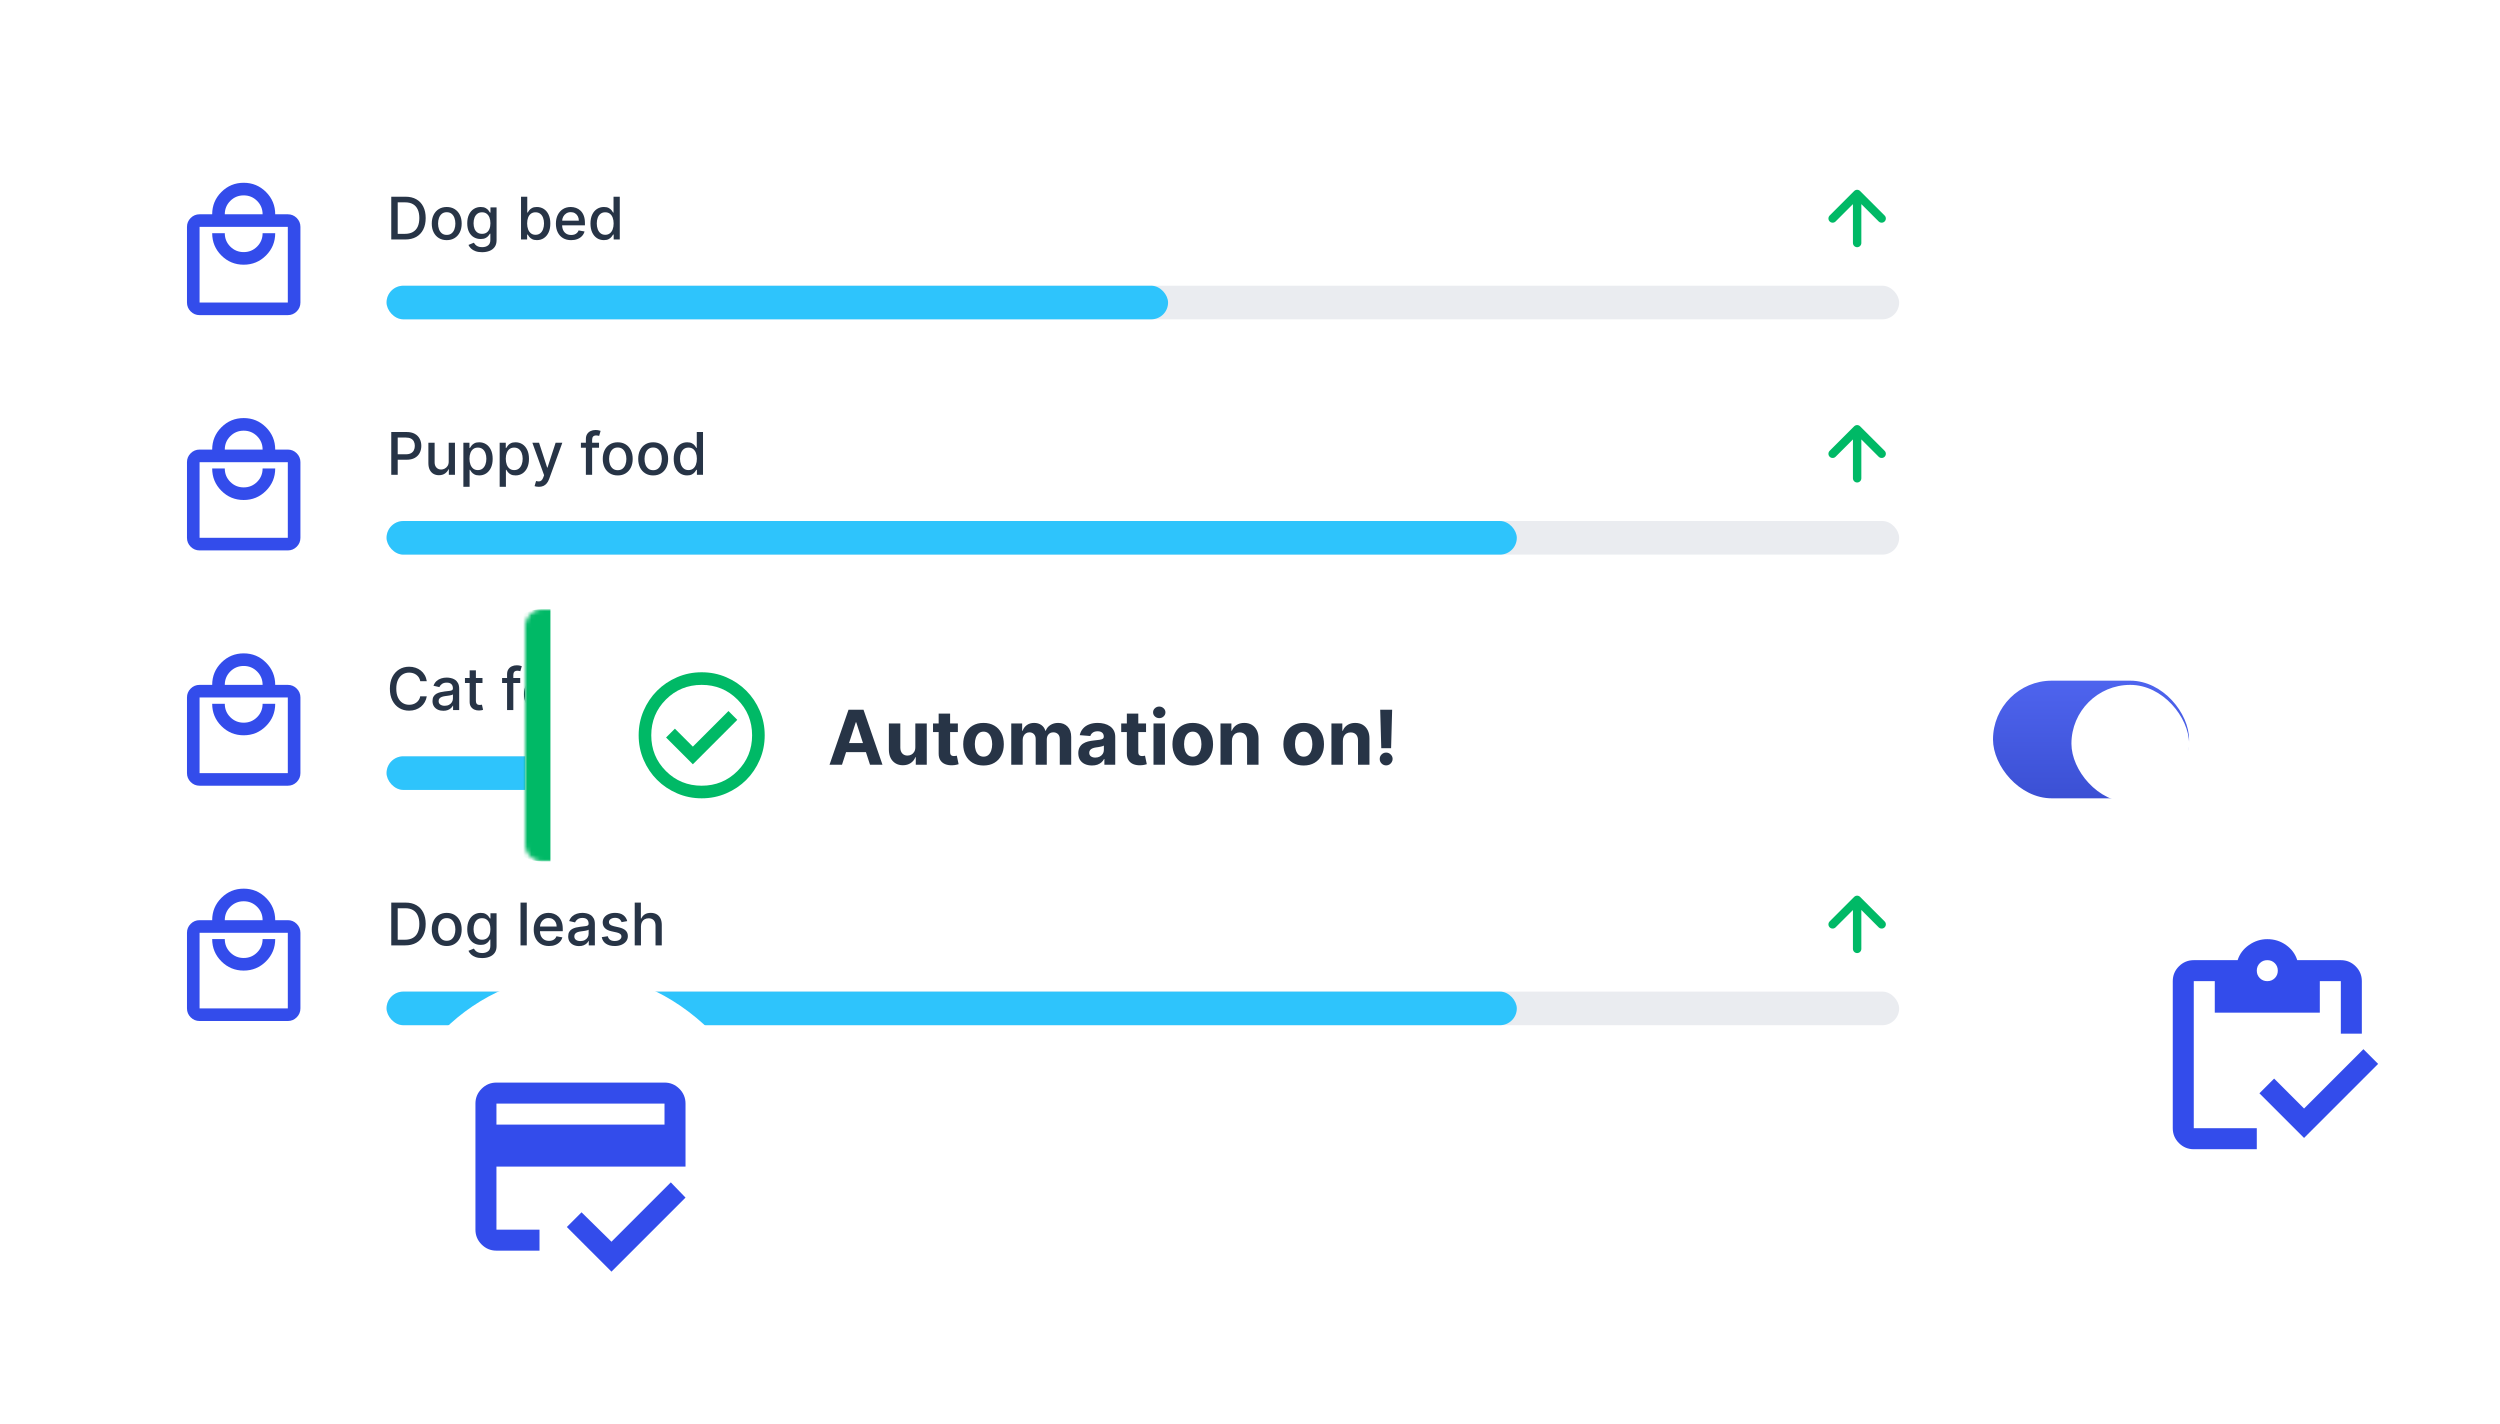 <svg width="595" height="339" viewBox="0 0 595 339" fill="none" xmlns="http://www.w3.org/2000/svg">
<g filter="url(#filter0_d_5890_23889)">
<rect x="24" y="20" width="444" height="236" rx="8" fill="white" shape-rendering="crispEdges"/>
<mask id="mask0_5890_23889" style="mask-type:alpha" maskUnits="userSpaceOnUse" x="40" y="36" width="36" height="36">
<rect x="40" y="36" width="36" height="36" fill="#D9D9D9"/>
</mask>
<g mask="url(#mask0_5890_23889)">
<path d="M47.5 69C46.675 69 45.969 68.706 45.381 68.119C44.794 67.531 44.5 66.825 44.5 66V48C44.5 47.175 44.794 46.469 45.381 45.881C45.969 45.294 46.675 45 47.5 45H50.5C50.5 42.925 51.231 41.156 52.694 39.694C54.156 38.231 55.925 37.5 58 37.5C60.075 37.5 61.844 38.231 63.306 39.694C64.769 41.156 65.5 42.925 65.5 45H68.5C69.325 45 70.031 45.294 70.619 45.881C71.206 46.469 71.5 47.175 71.5 48V66C71.5 66.825 71.206 67.531 70.619 68.119C70.031 68.706 69.325 69 68.5 69H47.5ZM47.5 66H68.5V48H47.5V66ZM58 57C60.075 57 61.844 56.269 63.306 54.806C64.769 53.344 65.5 51.575 65.5 49.5H62.5C62.5 50.75 62.062 51.812 61.188 52.688C60.312 53.562 59.25 54 58 54C56.75 54 55.688 53.562 54.812 52.688C53.938 51.812 53.5 50.75 53.5 49.5H50.5C50.5 51.575 51.231 53.344 52.694 54.806C54.156 56.269 55.925 57 58 57ZM53.5 45H62.5C62.5 43.75 62.062 42.688 61.188 41.812C60.312 40.938 59.25 40.5 58 40.5C56.75 40.5 55.688 40.938 54.812 41.812C53.938 42.688 53.5 43.75 53.5 45Z" fill="#334CEB"/>
</g>
<path d="M96.415 51H93.119V40.818H96.519C97.517 40.818 98.374 41.022 99.09 41.43C99.805 41.834 100.354 42.416 100.735 43.175C101.12 43.93 101.312 44.837 101.312 45.894C101.312 46.955 101.118 47.866 100.73 48.629C100.346 49.391 99.789 49.977 99.06 50.389C98.331 50.796 97.449 51 96.415 51ZM94.655 49.658H96.33C97.106 49.658 97.751 49.512 98.264 49.22C98.778 48.925 99.162 48.499 99.418 47.943C99.673 47.382 99.8 46.7 99.8 45.894C99.8 45.095 99.673 44.418 99.418 43.861C99.166 43.304 98.79 42.881 98.289 42.593C97.789 42.305 97.167 42.16 96.425 42.16H94.655V49.658ZM106.319 51.154C105.604 51.154 104.979 50.99 104.445 50.662C103.912 50.334 103.497 49.875 103.202 49.285C102.907 48.695 102.76 48.005 102.76 47.217C102.76 46.425 102.907 45.732 103.202 45.139C103.497 44.545 103.912 44.084 104.445 43.756C104.979 43.428 105.604 43.264 106.319 43.264C107.035 43.264 107.66 43.428 108.194 43.756C108.727 44.084 109.142 44.545 109.437 45.139C109.732 45.732 109.879 46.425 109.879 47.217C109.879 48.005 109.732 48.695 109.437 49.285C109.142 49.875 108.727 50.334 108.194 50.662C107.66 50.99 107.035 51.154 106.319 51.154ZM106.324 49.906C106.788 49.906 107.173 49.784 107.478 49.538C107.783 49.293 108.008 48.967 108.154 48.559C108.303 48.151 108.378 47.702 108.378 47.212C108.378 46.724 108.303 46.277 108.154 45.869C108.008 45.458 107.783 45.129 107.478 44.88C107.173 44.631 106.788 44.507 106.324 44.507C105.857 44.507 105.469 44.631 105.161 44.88C104.856 45.129 104.629 45.458 104.48 45.869C104.334 46.277 104.261 46.724 104.261 47.212C104.261 47.702 104.334 48.151 104.48 48.559C104.629 48.967 104.856 49.293 105.161 49.538C105.469 49.784 105.857 49.906 106.324 49.906ZM114.74 54.023C114.134 54.023 113.612 53.943 113.174 53.784C112.74 53.625 112.385 53.414 112.11 53.153C111.835 52.891 111.629 52.604 111.494 52.293L112.771 51.766C112.861 51.911 112.98 52.066 113.129 52.228C113.282 52.394 113.487 52.535 113.746 52.651C114.008 52.767 114.344 52.825 114.755 52.825C115.318 52.825 115.784 52.687 116.152 52.412C116.52 52.14 116.704 51.706 116.704 51.109V49.608H116.609C116.52 49.77 116.391 49.951 116.222 50.15C116.056 50.349 115.827 50.521 115.536 50.667C115.244 50.813 114.864 50.886 114.397 50.886C113.794 50.886 113.25 50.745 112.766 50.463C112.286 50.178 111.905 49.759 111.623 49.205C111.344 48.648 111.205 47.964 111.205 47.152C111.205 46.34 111.343 45.644 111.618 45.064C111.896 44.484 112.277 44.04 112.761 43.731C113.245 43.42 113.794 43.264 114.407 43.264C114.881 43.264 115.264 43.344 115.555 43.503C115.847 43.659 116.074 43.841 116.237 44.05C116.402 44.258 116.53 44.443 116.619 44.602H116.729V43.364H118.185V51.169C118.185 51.825 118.033 52.364 117.728 52.785C117.423 53.206 117.01 53.517 116.49 53.719C115.973 53.922 115.39 54.023 114.74 54.023ZM114.725 49.653C115.153 49.653 115.514 49.553 115.809 49.354C116.107 49.152 116.333 48.864 116.485 48.489C116.641 48.111 116.719 47.659 116.719 47.132C116.719 46.618 116.643 46.166 116.49 45.775C116.338 45.384 116.114 45.079 115.819 44.86C115.524 44.638 115.159 44.527 114.725 44.527C114.278 44.527 113.905 44.643 113.607 44.875C113.308 45.104 113.083 45.415 112.93 45.81C112.781 46.204 112.707 46.645 112.707 47.132C112.707 47.633 112.783 48.072 112.935 48.45C113.088 48.827 113.313 49.122 113.612 49.334C113.913 49.547 114.284 49.653 114.725 49.653ZM124.003 51V40.818H125.49V44.602H125.579C125.666 44.443 125.79 44.258 125.952 44.05C126.115 43.841 126.34 43.659 126.628 43.503C126.917 43.344 127.298 43.264 127.772 43.264C128.388 43.264 128.939 43.42 129.422 43.731C129.906 44.043 130.286 44.492 130.561 45.079C130.839 45.666 130.979 46.371 130.979 47.197C130.979 48.022 130.841 48.73 130.566 49.32C130.291 49.906 129.913 50.359 129.432 50.677C128.952 50.992 128.403 51.149 127.787 51.149C127.323 51.149 126.943 51.071 126.648 50.916C126.357 50.76 126.128 50.577 125.962 50.369C125.796 50.16 125.669 49.974 125.579 49.812H125.455V51H124.003ZM125.46 47.182C125.46 47.719 125.538 48.189 125.694 48.594C125.849 48.998 126.075 49.315 126.37 49.543C126.665 49.769 127.026 49.881 127.454 49.881C127.898 49.881 128.269 49.764 128.567 49.528C128.866 49.29 129.091 48.967 129.243 48.559C129.399 48.151 129.477 47.692 129.477 47.182C129.477 46.678 129.401 46.226 129.248 45.825C129.099 45.423 128.874 45.107 128.572 44.875C128.274 44.643 127.901 44.527 127.454 44.527C127.023 44.527 126.658 44.638 126.36 44.86C126.065 45.082 125.841 45.392 125.689 45.79C125.536 46.188 125.46 46.651 125.46 47.182ZM135.939 51.154C135.187 51.154 134.539 50.993 133.995 50.672C133.455 50.347 133.037 49.891 132.742 49.305C132.451 48.715 132.305 48.024 132.305 47.231C132.305 46.449 132.451 45.76 132.742 45.163C133.037 44.567 133.448 44.101 133.975 43.766C134.505 43.432 135.125 43.264 135.835 43.264C136.265 43.264 136.683 43.336 137.087 43.478C137.492 43.62 137.855 43.844 138.176 44.149C138.498 44.454 138.751 44.85 138.937 45.337C139.122 45.821 139.215 46.41 139.215 47.102V47.629H133.145V46.516H137.759C137.759 46.124 137.679 45.778 137.52 45.477C137.361 45.172 137.137 44.931 136.849 44.756C136.564 44.58 136.229 44.492 135.844 44.492C135.427 44.492 135.062 44.595 134.751 44.8C134.442 45.003 134.204 45.268 134.035 45.596C133.869 45.921 133.786 46.274 133.786 46.655V47.525C133.786 48.035 133.876 48.469 134.055 48.827C134.237 49.185 134.491 49.459 134.815 49.648C135.14 49.833 135.52 49.926 135.954 49.926C136.236 49.926 136.492 49.886 136.724 49.807C136.956 49.724 137.157 49.601 137.326 49.439C137.495 49.276 137.624 49.076 137.714 48.837L139.121 49.091C139.008 49.505 138.806 49.868 138.514 50.18C138.226 50.488 137.863 50.728 137.425 50.901C136.991 51.07 136.496 51.154 135.939 51.154ZM143.723 51.149C143.107 51.149 142.557 50.992 142.073 50.677C141.592 50.359 141.214 49.906 140.939 49.32C140.667 48.73 140.531 48.022 140.531 47.197C140.531 46.371 140.669 45.666 140.944 45.079C141.222 44.492 141.604 44.043 142.088 43.731C142.571 43.42 143.12 43.264 143.733 43.264C144.207 43.264 144.588 43.344 144.877 43.503C145.168 43.659 145.394 43.841 145.553 44.05C145.715 44.258 145.841 44.443 145.931 44.602H146.02V40.818H147.507V51H146.055V49.812H145.931C145.841 49.974 145.712 50.16 145.543 50.369C145.377 50.577 145.148 50.76 144.857 50.916C144.565 51.071 144.187 51.149 143.723 51.149ZM144.051 49.881C144.479 49.881 144.84 49.769 145.135 49.543C145.433 49.315 145.659 48.998 145.811 48.594C145.967 48.189 146.045 47.719 146.045 47.182C146.045 46.651 145.969 46.188 145.816 45.79C145.664 45.392 145.44 45.082 145.145 44.86C144.85 44.638 144.485 44.527 144.051 44.527C143.604 44.527 143.231 44.643 142.933 44.875C142.634 45.107 142.409 45.423 142.257 45.825C142.107 46.226 142.033 46.678 142.033 47.182C142.033 47.692 142.109 48.151 142.262 48.559C142.414 48.967 142.639 49.29 142.938 49.528C143.239 49.764 143.61 49.881 144.051 49.881Z" fill="#273446"/>
<path d="M441.999 51.834V40.167M441.999 40.167L436.166 46M441.999 40.167L447.833 46" stroke="#00B966" stroke-width="2" stroke-linecap="round" stroke-linejoin="round"/>
<rect x="92" y="62" width="360" height="8" rx="4" fill="#EAECF0"/>
<rect x="92" y="62" width="186" height="8" rx="4" fill="#2EC4FC"/>
<mask id="mask1_5890_23889" style="mask-type:alpha" maskUnits="userSpaceOnUse" x="40" y="92" width="36" height="36">
<rect x="40" y="92" width="36" height="36" fill="#D9D9D9"/>
</mask>
<g mask="url(#mask1_5890_23889)">
<path d="M47.5 125C46.675 125 45.969 124.706 45.381 124.119C44.794 123.531 44.5 122.825 44.5 122V104C44.5 103.175 44.794 102.469 45.381 101.881C45.969 101.294 46.675 101 47.5 101H50.5C50.5 98.925 51.231 97.156 52.694 95.694C54.156 94.231 55.925 93.5 58 93.5C60.075 93.5 61.844 94.231 63.306 95.694C64.769 97.156 65.5 98.925 65.5 101H68.5C69.325 101 70.031 101.294 70.619 101.881C71.206 102.469 71.5 103.175 71.5 104V122C71.5 122.825 71.206 123.531 70.619 124.119C70.031 124.706 69.325 125 68.5 125H47.5ZM47.5 122H68.5V104H47.5V122ZM58 113C60.075 113 61.844 112.269 63.306 110.806C64.769 109.344 65.5 107.575 65.5 105.5H62.5C62.5 106.75 62.062 107.812 61.188 108.688C60.312 109.563 59.25 110 58 110C56.75 110 55.688 109.563 54.812 108.688C53.938 107.812 53.5 106.75 53.5 105.5H50.5C50.5 107.575 51.231 109.344 52.694 110.806C54.156 112.269 55.925 113 58 113ZM53.5 101H62.5C62.5 99.75 62.062 98.688 61.188 97.812C60.312 96.938 59.25 96.5 58 96.5C56.75 96.5 55.688 96.938 54.812 97.812C53.938 98.688 53.5 99.75 53.5 101Z" fill="#334CEB"/>
</g>
<path d="M93.119 107V96.818H96.748C97.54 96.818 98.196 96.962 98.717 97.251C99.237 97.539 99.626 97.933 99.885 98.434C100.143 98.931 100.273 99.491 100.273 100.114C100.273 100.741 100.142 101.304 99.88 101.805C99.621 102.302 99.23 102.696 98.707 102.988C98.186 103.276 97.532 103.42 96.743 103.42H94.247V102.118H96.604C97.104 102.118 97.51 102.032 97.822 101.859C98.133 101.684 98.362 101.445 98.508 101.143C98.654 100.842 98.727 100.499 98.727 100.114C98.727 99.73 98.654 99.388 98.508 99.09C98.362 98.792 98.132 98.558 97.817 98.389C97.505 98.22 97.094 98.136 96.584 98.136H94.655V107H93.119ZM106.792 103.833V99.364H108.283V107H106.822V105.678H106.742C106.566 106.085 106.285 106.425 105.897 106.697C105.512 106.965 105.033 107.099 104.46 107.099C103.97 107.099 103.535 106.992 103.157 106.776C102.783 106.558 102.488 106.234 102.273 105.807C102.06 105.379 101.954 104.851 101.954 104.221V99.364H103.441V104.042C103.441 104.562 103.585 104.977 103.873 105.285C104.162 105.593 104.536 105.747 104.997 105.747C105.275 105.747 105.552 105.678 105.827 105.538C106.106 105.399 106.336 105.189 106.518 104.907C106.704 104.625 106.795 104.267 106.792 103.833ZM110.281 109.864V99.364H111.732V100.602H111.857C111.943 100.442 112.067 100.259 112.229 100.05C112.392 99.841 112.617 99.659 112.906 99.503C113.194 99.344 113.575 99.264 114.049 99.264C114.665 99.264 115.216 99.42 115.7 99.731C116.183 100.043 116.563 100.492 116.838 101.079C117.116 101.665 117.256 102.371 117.256 103.197C117.256 104.022 117.118 104.73 116.843 105.32C116.568 105.906 116.19 106.359 115.71 106.677C115.229 106.992 114.68 107.149 114.064 107.149C113.6 107.149 113.22 107.071 112.925 106.915C112.634 106.76 112.405 106.577 112.239 106.369C112.074 106.16 111.946 105.974 111.857 105.812H111.767V109.864H110.281ZM111.737 103.182C111.737 103.719 111.815 104.189 111.971 104.594C112.127 104.998 112.352 105.315 112.647 105.543C112.942 105.769 113.303 105.881 113.731 105.881C114.175 105.881 114.546 105.764 114.844 105.528C115.143 105.29 115.368 104.967 115.521 104.559C115.676 104.151 115.754 103.692 115.754 103.182C115.754 102.678 115.678 102.226 115.526 101.825C115.376 101.424 115.151 101.107 114.849 100.875C114.551 100.643 114.178 100.527 113.731 100.527C113.3 100.527 112.935 100.638 112.637 100.86C112.342 101.082 112.118 101.392 111.966 101.79C111.813 102.187 111.737 102.652 111.737 103.182ZM118.921 109.864V99.364H120.373V100.602H120.497C120.583 100.442 120.708 100.259 120.87 100.05C121.032 99.841 121.258 99.659 121.546 99.503C121.835 99.344 122.216 99.264 122.69 99.264C123.306 99.264 123.856 99.42 124.34 99.731C124.824 100.043 125.204 100.492 125.479 101.079C125.757 101.665 125.896 102.371 125.896 103.197C125.896 104.022 125.759 104.73 125.484 105.32C125.209 105.906 124.831 106.359 124.35 106.677C123.87 106.992 123.321 107.149 122.705 107.149C122.241 107.149 121.861 107.071 121.566 106.915C121.274 106.76 121.046 106.577 120.88 106.369C120.714 106.16 120.587 105.974 120.497 105.812H120.408V109.864H118.921ZM120.378 103.182C120.378 103.719 120.456 104.189 120.612 104.594C120.767 104.998 120.993 105.315 121.288 105.543C121.583 105.769 121.944 105.881 122.371 105.881C122.816 105.881 123.187 105.764 123.485 105.528C123.783 105.29 124.009 104.967 124.161 104.559C124.317 104.151 124.395 103.692 124.395 103.182C124.395 102.678 124.319 102.226 124.166 101.825C124.017 101.424 123.792 101.107 123.49 100.875C123.192 100.643 122.819 100.527 122.371 100.527C121.941 100.527 121.576 100.638 121.278 100.86C120.983 101.082 120.759 101.392 120.607 101.79C120.454 102.187 120.378 102.652 120.378 103.182ZM128.242 109.864C128.02 109.864 127.817 109.845 127.635 109.809C127.453 109.776 127.317 109.739 127.227 109.7L127.585 108.482C127.857 108.554 128.099 108.586 128.311 108.576C128.523 108.566 128.711 108.487 128.873 108.337C129.039 108.188 129.185 107.945 129.311 107.607L129.494 107.099L126.7 99.364H128.291L130.225 105.29H130.305L132.239 99.364H133.835L130.688 108.019C130.542 108.417 130.356 108.753 130.131 109.028C129.905 109.307 129.637 109.516 129.325 109.655C129.014 109.794 128.653 109.864 128.242 109.864ZM142.571 99.364V100.557H138.256V99.364H142.571ZM139.439 107V98.479C139.439 98.001 139.543 97.605 139.752 97.29C139.961 96.972 140.238 96.735 140.582 96.579C140.927 96.421 141.302 96.341 141.706 96.341C142.004 96.341 142.259 96.366 142.472 96.415C142.684 96.462 142.841 96.505 142.944 96.545L142.596 97.748C142.526 97.728 142.437 97.705 142.327 97.678C142.218 97.648 142.085 97.633 141.93 97.633C141.568 97.633 141.31 97.723 141.154 97.902C141.002 98.081 140.925 98.34 140.925 98.678V107H139.439ZM147.021 107.154C146.305 107.154 145.68 106.99 145.146 106.662C144.613 106.334 144.198 105.875 143.903 105.285C143.608 104.695 143.461 104.005 143.461 103.217C143.461 102.424 143.608 101.732 143.903 101.138C144.198 100.545 144.613 100.085 145.146 99.756C145.68 99.428 146.305 99.264 147.021 99.264C147.737 99.264 148.361 99.428 148.895 99.756C149.429 100.085 149.843 100.545 150.138 101.138C150.433 101.732 150.58 102.424 150.58 103.217C150.58 104.005 150.433 104.695 150.138 105.285C149.843 105.875 149.429 106.334 148.895 106.662C148.361 106.99 147.737 107.154 147.021 107.154ZM147.026 105.906C147.49 105.906 147.874 105.784 148.179 105.538C148.484 105.293 148.709 104.967 148.855 104.559C149.004 104.151 149.079 103.702 149.079 103.212C149.079 102.724 149.004 102.277 148.855 101.869C148.709 101.458 148.484 101.129 148.179 100.88C147.874 100.631 147.49 100.507 147.026 100.507C146.558 100.507 146.17 100.631 145.862 100.88C145.557 101.129 145.33 101.458 145.181 101.869C145.035 102.277 144.962 102.724 144.962 103.212C144.962 103.702 145.035 104.151 145.181 104.559C145.33 104.967 145.557 105.293 145.862 105.538C146.17 105.784 146.558 105.906 147.026 105.906ZM155.456 107.154C154.74 107.154 154.115 106.99 153.582 106.662C153.048 106.334 152.634 105.875 152.339 105.285C152.044 104.695 151.896 104.005 151.896 103.217C151.896 102.424 152.044 101.732 152.339 101.138C152.634 100.545 153.048 100.085 153.582 99.756C154.115 99.428 154.74 99.264 155.456 99.264C156.172 99.264 156.797 99.428 157.33 99.756C157.864 100.085 158.278 100.545 158.573 101.138C158.868 101.732 159.016 102.424 159.016 103.217C159.016 104.005 158.868 104.695 158.573 105.285C158.278 105.875 157.864 106.334 157.33 106.662C156.797 106.99 156.172 107.154 155.456 107.154ZM155.461 105.906C155.925 105.906 156.31 105.784 156.615 105.538C156.919 105.293 157.145 104.967 157.291 104.559C157.44 104.151 157.514 103.702 157.514 103.212C157.514 102.724 157.44 102.277 157.291 101.869C157.145 101.458 156.919 101.129 156.615 100.88C156.31 100.631 155.925 100.507 155.461 100.507C154.994 100.507 154.606 100.631 154.298 100.88C153.993 101.129 153.766 101.458 153.617 101.869C153.471 102.277 153.398 102.724 153.398 103.212C153.398 103.702 153.471 104.151 153.617 104.559C153.766 104.967 153.993 105.293 154.298 105.538C154.606 105.784 154.994 105.906 155.461 105.906ZM163.534 107.149C162.917 107.149 162.367 106.992 161.883 106.677C161.403 106.359 161.025 105.906 160.75 105.32C160.478 104.73 160.342 104.022 160.342 103.197C160.342 102.371 160.48 101.665 160.755 101.079C161.033 100.492 161.414 100.043 161.898 99.731C162.382 99.42 162.931 99.264 163.544 99.264C164.018 99.264 164.399 99.344 164.687 99.503C164.979 99.659 165.204 99.841 165.363 100.05C165.526 100.259 165.652 100.442 165.741 100.602H165.831V96.818H167.317V107H165.865V105.812H165.741C165.652 105.974 165.522 106.16 165.353 106.369C165.188 106.577 164.959 106.76 164.667 106.915C164.376 107.071 163.998 107.149 163.534 107.149ZM163.862 105.881C164.289 105.881 164.651 105.769 164.946 105.543C165.244 105.315 165.469 104.998 165.622 104.594C165.778 104.189 165.855 103.719 165.855 103.182C165.855 102.652 165.779 102.187 165.627 101.79C165.474 101.392 165.251 101.082 164.956 100.86C164.661 100.638 164.296 100.527 163.862 100.527C163.414 100.527 163.042 100.643 162.743 100.875C162.445 101.107 162.22 101.424 162.067 101.825C161.918 102.226 161.843 102.678 161.843 103.182C161.843 103.692 161.92 104.151 162.072 104.559C162.225 104.967 162.45 105.29 162.748 105.528C163.05 105.764 163.421 105.881 163.862 105.881Z" fill="#273446"/>
<path d="M441.999 107.834V96.167M441.999 96.167L436.166 102M441.999 96.167L447.833 102" stroke="#00B966" stroke-width="2" stroke-linecap="round" stroke-linejoin="round"/>
<rect x="92" y="118" width="360" height="8" rx="4" fill="#EAECF0"/>
<rect x="92" y="118" width="269" height="8" rx="4" fill="#2EC4FC"/>
<mask id="mask2_5890_23889" style="mask-type:alpha" maskUnits="userSpaceOnUse" x="40" y="148" width="36" height="36">
<rect x="40" y="148" width="36" height="36" fill="#D9D9D9"/>
</mask>
<g mask="url(#mask2_5890_23889)">
<path d="M47.5 181C46.675 181 45.969 180.706 45.381 180.119C44.794 179.531 44.5 178.825 44.5 178V160C44.5 159.175 44.794 158.469 45.381 157.881C45.969 157.294 46.675 157 47.5 157H50.5C50.5 154.925 51.231 153.156 52.694 151.694C54.156 150.231 55.925 149.5 58 149.5C60.075 149.5 61.844 150.231 63.306 151.694C64.769 153.156 65.5 154.925 65.5 157H68.5C69.325 157 70.031 157.294 70.619 157.881C71.206 158.469 71.5 159.175 71.5 160V178C71.5 178.825 71.206 179.531 70.619 180.119C70.031 180.706 69.325 181 68.5 181H47.5ZM47.5 178H68.5V160H47.5V178ZM58 169C60.075 169 61.844 168.269 63.306 166.806C64.769 165.344 65.5 163.575 65.5 161.5H62.5C62.5 162.75 62.062 163.812 61.188 164.688C60.312 165.563 59.25 166 58 166C56.75 166 55.688 165.563 54.812 164.688C53.938 163.812 53.5 162.75 53.5 161.5H50.5C50.5 163.575 51.231 165.344 52.694 166.806C54.156 168.269 55.925 169 58 169ZM53.5 157H62.5C62.5 155.75 62.062 154.688 61.188 153.812C60.312 152.937 59.25 152.5 58 152.5C56.75 152.5 55.688 152.937 54.812 153.812C53.938 154.688 53.5 155.75 53.5 157Z" fill="#334CEB"/>
</g>
<path d="M101.575 156.129H100.024C99.965 155.798 99.853 155.506 99.691 155.254C99.529 155.002 99.33 154.789 99.094 154.613C98.859 154.437 98.596 154.305 98.304 154.215C98.016 154.126 97.709 154.081 97.384 154.081C96.798 154.081 96.272 154.228 95.808 154.523C95.347 154.818 94.983 155.251 94.715 155.821C94.449 156.391 94.317 157.087 94.317 157.909C94.317 158.738 94.449 159.437 94.715 160.007C94.983 160.577 95.349 161.008 95.813 161.3C96.277 161.591 96.799 161.737 97.379 161.737C97.701 161.737 98.006 161.694 98.294 161.608C98.586 161.518 98.849 161.388 99.085 161.215C99.32 161.043 99.519 160.832 99.681 160.584C99.847 160.332 99.961 160.044 100.024 159.719L101.575 159.724C101.492 160.224 101.332 160.685 101.093 161.106C100.858 161.523 100.554 161.885 100.183 162.19C99.815 162.491 99.394 162.725 98.921 162.891C98.447 163.056 97.93 163.139 97.369 163.139C96.488 163.139 95.702 162.93 95.013 162.513C94.323 162.092 93.78 161.49 93.382 160.708C92.988 159.926 92.79 158.993 92.79 157.909C92.79 156.822 92.989 155.889 93.387 155.11C93.785 154.328 94.328 153.728 95.018 153.31C95.707 152.889 96.491 152.679 97.369 152.679C97.91 152.679 98.413 152.757 98.881 152.913C99.351 153.065 99.774 153.29 100.148 153.589C100.523 153.884 100.833 154.245 101.078 154.673C101.323 155.097 101.489 155.582 101.575 156.129ZM105.517 163.169C105.033 163.169 104.595 163.08 104.204 162.901C103.813 162.718 103.503 162.455 103.274 162.11C103.049 161.765 102.936 161.343 102.936 160.842C102.936 160.411 103.019 160.057 103.185 159.778C103.351 159.5 103.574 159.28 103.856 159.117C104.138 158.955 104.453 158.832 104.801 158.749C105.149 158.666 105.503 158.603 105.865 158.56C106.322 158.507 106.693 158.464 106.978 158.431C107.263 158.395 107.47 158.337 107.6 158.257C107.729 158.178 107.794 158.048 107.794 157.869V157.835C107.794 157.4 107.671 157.064 107.426 156.825C107.184 156.587 106.822 156.467 106.342 156.467C105.841 156.467 105.447 156.578 105.159 156.8C104.874 157.019 104.676 157.263 104.567 157.531L103.17 157.213C103.336 156.749 103.578 156.375 103.896 156.089C104.217 155.801 104.587 155.592 105.004 155.463C105.422 155.33 105.861 155.264 106.322 155.264C106.627 155.264 106.95 155.301 107.291 155.374C107.636 155.443 107.958 155.572 108.256 155.761C108.557 155.95 108.804 156.22 108.997 156.572C109.189 156.92 109.285 157.372 109.285 157.929V163H107.833V161.956H107.774C107.677 162.148 107.533 162.337 107.341 162.523C107.149 162.708 106.902 162.862 106.6 162.985C106.299 163.108 105.937 163.169 105.517 163.169ZM105.84 161.976C106.251 161.976 106.602 161.895 106.894 161.732C107.189 161.57 107.412 161.358 107.565 161.096C107.721 160.831 107.798 160.547 107.798 160.246V159.261C107.745 159.314 107.643 159.364 107.49 159.411C107.341 159.454 107.17 159.492 106.978 159.525C106.786 159.555 106.599 159.583 106.416 159.609C106.234 159.633 106.082 159.652 105.959 159.669C105.671 159.705 105.407 159.767 105.169 159.853C104.933 159.939 104.744 160.063 104.602 160.226C104.463 160.385 104.393 160.597 104.393 160.862C104.393 161.23 104.529 161.509 104.801 161.697C105.072 161.883 105.419 161.976 105.84 161.976ZM114.83 155.364V156.557H110.658V155.364H114.83ZM111.777 153.534H113.263V160.758C113.263 161.046 113.307 161.263 113.393 161.409C113.479 161.552 113.59 161.649 113.726 161.702C113.865 161.752 114.016 161.777 114.178 161.777C114.298 161.777 114.402 161.769 114.491 161.752C114.581 161.736 114.651 161.722 114.7 161.712L114.969 162.94C114.883 162.973 114.76 163.007 114.601 163.04C114.442 163.076 114.243 163.096 114.004 163.099C113.613 163.106 113.249 163.036 112.911 162.891C112.572 162.745 112.299 162.519 112.09 162.214C111.881 161.91 111.777 161.527 111.777 161.066V153.534ZM123.813 155.364V156.557H119.498V155.364H123.813ZM120.681 163V154.479C120.681 154.001 120.786 153.605 120.994 153.29C121.203 152.972 121.48 152.735 121.825 152.58C122.169 152.42 122.544 152.341 122.948 152.341C123.246 152.341 123.502 152.366 123.714 152.415C123.926 152.462 124.083 152.505 124.186 152.545L123.838 153.748C123.768 153.728 123.679 153.705 123.57 153.678C123.46 153.648 123.328 153.634 123.172 153.634C122.811 153.634 122.552 153.723 122.396 153.902C122.244 154.081 122.168 154.339 122.168 154.678V163H120.681ZM128.263 163.154C127.547 163.154 126.922 162.99 126.388 162.662C125.855 162.334 125.441 161.875 125.146 161.285C124.851 160.695 124.703 160.005 124.703 159.217C124.703 158.424 124.851 157.732 125.146 157.138C125.441 156.545 125.855 156.085 126.388 155.756C126.922 155.428 127.547 155.264 128.263 155.264C128.979 155.264 129.603 155.428 130.137 155.756C130.671 156.085 131.085 156.545 131.38 157.138C131.675 157.732 131.822 158.424 131.822 159.217C131.822 160.005 131.675 160.695 131.38 161.285C131.085 161.875 130.671 162.334 130.137 162.662C129.603 162.99 128.979 163.154 128.263 163.154ZM128.268 161.906C128.732 161.906 129.116 161.784 129.421 161.538C129.726 161.293 129.951 160.967 130.097 160.559C130.246 160.151 130.321 159.702 130.321 159.212C130.321 158.724 130.246 158.277 130.097 157.869C129.951 157.458 129.726 157.129 129.421 156.88C129.116 156.631 128.732 156.507 128.268 156.507C127.8 156.507 127.413 156.631 127.104 156.88C126.799 157.129 126.572 157.458 126.423 157.869C126.277 158.277 126.205 158.724 126.205 159.212C126.205 159.702 126.277 160.151 126.423 160.559C126.572 160.967 126.799 161.293 127.104 161.538C127.413 161.784 127.8 161.906 128.268 161.906ZM136.698 163.154C135.982 163.154 135.358 162.99 134.824 162.662C134.29 162.334 133.876 161.875 133.581 161.285C133.286 160.695 133.139 160.005 133.139 159.217C133.139 158.424 133.286 157.732 133.581 157.138C133.876 156.545 134.29 156.085 134.824 155.756C135.358 155.428 135.982 155.264 136.698 155.264C137.414 155.264 138.039 155.428 138.573 155.756C139.106 156.085 139.521 156.545 139.816 157.138C140.11 157.732 140.258 158.424 140.258 159.217C140.258 160.005 140.11 160.695 139.816 161.285C139.521 161.875 139.106 162.334 138.573 162.662C138.039 162.99 137.414 163.154 136.698 163.154ZM136.703 161.906C137.167 161.906 137.552 161.784 137.857 161.538C138.162 161.293 138.387 160.967 138.533 160.559C138.682 160.151 138.757 159.702 138.757 159.212C138.757 158.724 138.682 158.277 138.533 157.869C138.387 157.458 138.162 157.129 137.857 156.88C137.552 156.631 137.167 156.507 136.703 156.507C136.236 156.507 135.848 156.631 135.54 156.88C135.235 157.129 135.008 157.458 134.859 157.869C134.713 158.277 134.64 158.724 134.64 159.212C134.64 159.702 134.713 160.151 134.859 160.559C135.008 160.967 135.235 161.293 135.54 161.538C135.848 161.784 136.236 161.906 136.703 161.906ZM144.776 163.149C144.159 163.149 143.609 162.992 143.125 162.677C142.645 162.359 142.267 161.906 141.992 161.32C141.72 160.73 141.584 160.022 141.584 159.197C141.584 158.371 141.722 157.665 141.997 157.079C142.275 156.492 142.656 156.043 143.14 155.732C143.624 155.42 144.173 155.264 144.786 155.264C145.26 155.264 145.641 155.344 145.929 155.503C146.221 155.659 146.446 155.841 146.605 156.05C146.768 156.259 146.894 156.442 146.983 156.602H147.073V152.818H148.559V163H147.108V161.812H146.983C146.894 161.974 146.765 162.16 146.596 162.369C146.43 162.577 146.201 162.76 145.909 162.915C145.618 163.071 145.24 163.149 144.776 163.149ZM145.104 161.881C145.532 161.881 145.893 161.769 146.188 161.543C146.486 161.315 146.712 160.998 146.864 160.594C147.02 160.189 147.098 159.719 147.098 159.182C147.098 158.652 147.021 158.187 146.869 157.79C146.717 157.392 146.493 157.082 146.198 156.86C145.903 156.638 145.538 156.527 145.104 156.527C144.657 156.527 144.284 156.643 143.985 156.875C143.687 157.107 143.462 157.424 143.309 157.825C143.16 158.226 143.086 158.678 143.086 159.182C143.086 159.692 143.162 160.151 143.314 160.559C143.467 160.967 143.692 161.29 143.99 161.528C144.292 161.764 144.663 161.881 145.104 161.881Z" fill="#273446"/>
<path d="M441.999 163.834V152.167M441.999 152.167L436.166 158M441.999 152.167L447.833 158" stroke="#00B966" stroke-width="2" stroke-linecap="round" stroke-linejoin="round"/>
<rect x="92" y="174" width="360" height="8" rx="4" fill="#EAECF0"/>
<rect x="92" y="174" width="269" height="8" rx="4" fill="#2EC4FC"/>
<mask id="mask3_5890_23889" style="mask-type:alpha" maskUnits="userSpaceOnUse" x="40" y="204" width="36" height="36">
<rect x="40" y="204" width="36" height="36" fill="#D9D9D9"/>
</mask>
<g mask="url(#mask3_5890_23889)">
<path d="M47.5 237C46.675 237 45.969 236.706 45.381 236.119C44.794 235.531 44.5 234.825 44.5 234V216C44.5 215.175 44.794 214.469 45.381 213.881C45.969 213.294 46.675 213 47.5 213H50.5C50.5 210.925 51.231 209.156 52.694 207.694C54.156 206.231 55.925 205.5 58 205.5C60.075 205.5 61.844 206.231 63.306 207.694C64.769 209.156 65.5 210.925 65.5 213H68.5C69.325 213 70.031 213.294 70.619 213.881C71.206 214.469 71.5 215.175 71.5 216V234C71.5 234.825 71.206 235.531 70.619 236.119C70.031 236.706 69.325 237 68.5 237H47.5ZM47.5 234H68.5V216H47.5V234ZM58 225C60.075 225 61.844 224.269 63.306 222.806C64.769 221.344 65.5 219.575 65.5 217.5H62.5C62.5 218.75 62.062 219.812 61.188 220.688C60.312 221.563 59.25 222 58 222C56.75 222 55.688 221.563 54.812 220.688C53.938 219.812 53.5 218.75 53.5 217.5H50.5C50.5 219.575 51.231 221.344 52.694 222.806C54.156 224.269 55.925 225 58 225ZM53.5 213H62.5C62.5 211.75 62.062 210.688 61.188 209.812C60.312 208.937 59.25 208.5 58 208.5C56.75 208.5 55.688 208.937 54.812 209.812C53.938 210.688 53.5 211.75 53.5 213Z" fill="#334CEB"/>
</g>
<path d="M96.415 219H93.119V208.818H96.519C97.517 208.818 98.374 209.022 99.09 209.43C99.805 209.834 100.354 210.416 100.735 211.175C101.12 211.93 101.312 212.837 101.312 213.894C101.312 214.955 101.118 215.866 100.73 216.629C100.346 217.391 99.789 217.978 99.06 218.388C98.331 218.796 97.449 219 96.415 219ZM94.655 217.658H96.33C97.106 217.658 97.751 217.512 98.264 217.22C98.778 216.925 99.162 216.499 99.418 215.942C99.673 215.382 99.8 214.7 99.8 213.894C99.8 213.095 99.673 212.418 99.418 211.861C99.166 211.304 98.79 210.881 98.289 210.593C97.789 210.305 97.167 210.161 96.425 210.161H94.655V217.658ZM106.319 219.154C105.604 219.154 104.979 218.99 104.445 218.662C103.912 218.334 103.497 217.875 103.202 217.285C102.907 216.695 102.76 216.005 102.76 215.217C102.76 214.424 102.907 213.732 103.202 213.138C103.497 212.545 103.912 212.085 104.445 211.756C104.979 211.428 105.604 211.264 106.319 211.264C107.035 211.264 107.66 211.428 108.194 211.756C108.727 212.085 109.142 212.545 109.437 213.138C109.732 213.732 109.879 214.424 109.879 215.217C109.879 216.005 109.732 216.695 109.437 217.285C109.142 217.875 108.727 218.334 108.194 218.662C107.66 218.99 107.035 219.154 106.319 219.154ZM106.324 217.906C106.788 217.906 107.173 217.784 107.478 217.538C107.783 217.293 108.008 216.967 108.154 216.559C108.303 216.151 108.378 215.702 108.378 215.212C108.378 214.724 108.303 214.277 108.154 213.869C108.008 213.458 107.783 213.129 107.478 212.88C107.173 212.631 106.788 212.507 106.324 212.507C105.857 212.507 105.469 212.631 105.161 212.88C104.856 213.129 104.629 213.458 104.48 213.869C104.334 214.277 104.261 214.724 104.261 215.212C104.261 215.702 104.334 216.151 104.48 216.559C104.629 216.967 104.856 217.293 105.161 217.538C105.469 217.784 105.857 217.906 106.324 217.906ZM114.74 222.023C114.134 222.023 113.612 221.943 113.174 221.784C112.74 221.625 112.385 221.415 112.11 221.153C111.835 220.891 111.629 220.604 111.494 220.293L112.771 219.766C112.861 219.911 112.98 220.066 113.129 220.228C113.282 220.394 113.487 220.535 113.746 220.651C114.008 220.767 114.344 220.825 114.755 220.825C115.318 220.825 115.784 220.687 116.152 220.412C116.52 220.14 116.704 219.706 116.704 219.109V217.608H116.609C116.52 217.77 116.391 217.951 116.222 218.15C116.056 218.349 115.827 218.521 115.536 218.667C115.244 218.813 114.864 218.886 114.397 218.886C113.794 218.886 113.25 218.745 112.766 218.463C112.286 218.178 111.905 217.759 111.623 217.205C111.344 216.648 111.205 215.964 111.205 215.152C111.205 214.34 111.343 213.644 111.618 213.064C111.896 212.484 112.277 212.04 112.761 211.732C113.245 211.42 113.794 211.264 114.407 211.264C114.881 211.264 115.264 211.344 115.555 211.503C115.847 211.659 116.074 211.841 116.237 212.05C116.402 212.259 116.53 212.442 116.619 212.602H116.729V211.364H118.185V219.169C118.185 219.825 118.033 220.364 117.728 220.785C117.423 221.206 117.01 221.517 116.49 221.719C115.973 221.922 115.39 222.023 114.74 222.023ZM114.725 217.653C115.153 217.653 115.514 217.553 115.809 217.354C116.107 217.152 116.333 216.864 116.485 216.489C116.641 216.112 116.719 215.659 116.719 215.132C116.719 214.618 116.643 214.166 116.49 213.775C116.338 213.384 116.114 213.079 115.819 212.86C115.524 212.638 115.159 212.527 114.725 212.527C114.278 212.527 113.905 212.643 113.607 212.875C113.308 213.104 113.083 213.415 112.93 213.81C112.781 214.204 112.707 214.645 112.707 215.132C112.707 215.633 112.783 216.072 112.935 216.45C113.088 216.827 113.313 217.122 113.612 217.335C113.913 217.547 114.284 217.653 114.725 217.653ZM125.371 208.818V219H123.884V208.818H125.371ZM130.662 219.154C129.909 219.154 129.261 218.993 128.718 218.672C128.177 218.347 127.76 217.891 127.465 217.305C127.173 216.715 127.027 216.024 127.027 215.232C127.027 214.449 127.173 213.76 127.465 213.163C127.76 212.567 128.171 212.101 128.698 211.766C129.228 211.432 129.848 211.264 130.557 211.264C130.988 211.264 131.406 211.335 131.81 211.478C132.214 211.621 132.577 211.844 132.899 212.149C133.22 212.454 133.474 212.85 133.659 213.337C133.845 213.821 133.938 214.41 133.938 215.102V215.629H127.868V214.516H132.481C132.481 214.125 132.402 213.778 132.243 213.477C132.083 213.172 131.86 212.931 131.571 212.756C131.286 212.58 130.952 212.492 130.567 212.492C130.15 212.492 129.785 212.595 129.473 212.8C129.165 213.003 128.926 213.268 128.757 213.596C128.592 213.921 128.509 214.274 128.509 214.655V215.525C128.509 216.035 128.598 216.469 128.777 216.827C128.96 217.185 129.213 217.459 129.538 217.648C129.863 217.833 130.242 217.926 130.676 217.926C130.958 217.926 131.215 217.886 131.447 217.807C131.679 217.724 131.88 217.601 132.049 217.439C132.218 217.277 132.347 217.076 132.436 216.837L133.843 217.091C133.731 217.505 133.529 217.868 133.237 218.18C132.949 218.488 132.586 218.728 132.148 218.901C131.714 219.07 131.218 219.154 130.662 219.154ZM137.809 219.169C137.326 219.169 136.888 219.08 136.497 218.901C136.106 218.718 135.796 218.455 135.567 218.11C135.342 217.765 135.229 217.343 135.229 216.842C135.229 216.411 135.312 216.057 135.478 215.778C135.644 215.5 135.867 215.28 136.149 215.117C136.431 214.955 136.746 214.832 137.094 214.749C137.442 214.666 137.796 214.603 138.157 214.56C138.615 214.507 138.986 214.464 139.271 214.431C139.556 214.395 139.763 214.337 139.893 214.257C140.022 214.178 140.086 214.048 140.086 213.869V213.835C140.086 213.4 139.964 213.064 139.719 212.825C139.477 212.587 139.115 212.467 138.635 212.467C138.134 212.467 137.74 212.578 137.452 212.8C137.166 213.019 136.969 213.263 136.86 213.531L135.463 213.213C135.629 212.749 135.871 212.375 136.189 212.089C136.51 211.801 136.88 211.592 137.297 211.463C137.715 211.33 138.154 211.264 138.615 211.264C138.92 211.264 139.243 211.301 139.584 211.374C139.929 211.443 140.251 211.572 140.549 211.761C140.85 211.95 141.097 212.22 141.29 212.572C141.482 212.92 141.578 213.372 141.578 213.929V219H140.126V217.956H140.067C139.97 218.148 139.826 218.337 139.634 218.523C139.442 218.708 139.195 218.862 138.893 218.985C138.592 219.108 138.23 219.169 137.809 219.169ZM138.133 217.976C138.544 217.976 138.895 217.895 139.187 217.732C139.482 217.57 139.705 217.358 139.858 217.096C140.014 216.831 140.091 216.547 140.091 216.246V215.261C140.038 215.314 139.936 215.364 139.783 215.411C139.634 215.454 139.463 215.492 139.271 215.525C139.079 215.555 138.892 215.583 138.709 215.609C138.527 215.633 138.375 215.652 138.252 215.669C137.964 215.705 137.7 215.767 137.461 215.853C137.226 215.939 137.037 216.063 136.895 216.226C136.756 216.385 136.686 216.597 136.686 216.862C136.686 217.23 136.822 217.509 137.094 217.697C137.365 217.883 137.712 217.976 138.133 217.976ZM149.28 213.228L147.933 213.467C147.877 213.294 147.787 213.13 147.664 212.974C147.545 212.819 147.383 212.691 147.177 212.592C146.972 212.492 146.715 212.442 146.407 212.442C145.986 212.442 145.634 212.537 145.353 212.726C145.071 212.911 144.93 213.152 144.93 213.447C144.93 213.702 145.025 213.907 145.213 214.063C145.402 214.219 145.707 214.347 146.128 214.446L147.341 214.724C148.044 214.887 148.568 215.137 148.912 215.475C149.257 215.813 149.429 216.252 149.429 216.793C149.429 217.25 149.297 217.658 149.032 218.016C148.77 218.37 148.404 218.649 147.933 218.851C147.466 219.053 146.924 219.154 146.307 219.154C145.452 219.154 144.754 218.972 144.214 218.607C143.674 218.239 143.342 217.717 143.22 217.041L144.657 216.822C144.746 217.197 144.93 217.48 145.208 217.673C145.487 217.862 145.85 217.956 146.297 217.956C146.784 217.956 147.174 217.855 147.466 217.653C147.757 217.447 147.903 217.197 147.903 216.902C147.903 216.663 147.814 216.463 147.635 216.3C147.459 216.138 147.189 216.015 146.824 215.933L145.532 215.649C144.819 215.487 144.292 215.228 143.951 214.874C143.613 214.519 143.444 214.07 143.444 213.526C143.444 213.076 143.569 212.681 143.821 212.343C144.073 212.005 144.421 211.741 144.865 211.553C145.31 211.36 145.818 211.264 146.392 211.264C147.217 211.264 147.867 211.443 148.341 211.801C148.815 212.156 149.128 212.631 149.28 213.228ZM152.55 214.466V219H151.064V208.818H152.53V212.607H152.625C152.804 212.196 153.077 211.869 153.445 211.627C153.813 211.385 154.294 211.264 154.887 211.264C155.411 211.264 155.868 211.372 156.259 211.587C156.653 211.803 156.958 212.124 157.174 212.552C157.393 212.976 157.502 213.506 157.502 214.143V219H156.015V214.322C156.015 213.762 155.871 213.327 155.583 213.019C155.295 212.708 154.894 212.552 154.38 212.552C154.028 212.552 153.714 212.626 153.435 212.776C153.16 212.925 152.943 213.143 152.784 213.432C152.628 213.717 152.55 214.062 152.55 214.466Z" fill="#273446"/>
<path d="M441.999 219.834V208.167M441.999 208.167L436.166 214M441.999 208.167L447.833 214" stroke="#00B966" stroke-width="2" stroke-linecap="round" stroke-linejoin="round"/>
<rect x="92" y="230" width="360" height="8" rx="4" fill="#EAECF0"/>
<rect x="92" y="230" width="269" height="8" rx="4" fill="#2EC4FC"/>
</g>
<g filter="url(#filter1_d_5890_23889)">
<mask id="path-26-inside-1_5890_23889" fill="white">
<path d="M125 143C125 140.791 126.791 139 129 139H553C555.209 139 557 140.791 557 143V195C557 197.209 555.209 199 553 199H129C126.791 199 125 197.209 125 195V143Z"/>
</mask>
<path d="M125 143C125 140.791 126.791 139 129 139H553C555.209 139 557 140.791 557 143V195C557 197.209 555.209 199 553 199H129C126.791 199 125 197.209 125 195V143Z" fill="white"/>
<path d="M125 139H557H125ZM557 199H125H557ZM129 199C123.477 199 119 194.523 119 189V149C119 143.477 123.477 139 129 139H131C131 139 131 140.791 131 143V195C131 197.209 131 199 131 199H129ZM557 139V199V139Z" fill="#00B966" mask="url(#path-26-inside-1_5890_23889)"/>
<g clip-path="url(#clip0_5890_23889)">
<mask id="mask4_5890_23889" style="mask-type:alpha" maskUnits="userSpaceOnUse" x="149" y="151" width="36" height="36">
<rect x="149" y="151" width="36" height="36" fill="#D9D9D9"/>
</mask>
<g mask="url(#mask4_5890_23889)">
<path d="M164.9 175.9L175.475 165.325L173.375 163.225L164.9 171.7L160.625 167.425L158.525 169.525L164.9 175.9ZM167 184C164.925 184 162.975 183.606 161.15 182.818C159.325 182.031 157.738 180.963 156.388 179.613C155.038 178.263 153.969 176.675 153.182 174.85C152.394 173.025 152 171.075 152 169C152 166.925 152.394 164.975 153.182 163.15C153.969 161.325 155.038 159.738 156.388 158.388C157.738 157.038 159.325 155.968 161.15 155.18C162.975 154.393 164.925 154 167 154C169.075 154 171.025 154.393 172.85 155.18C174.675 155.968 176.263 157.038 177.613 158.388C178.963 159.738 180.031 161.325 180.818 163.15C181.606 164.975 182 166.925 182 169C182 171.075 181.606 173.025 180.818 174.85C180.031 176.675 178.963 178.263 177.613 179.613C176.263 180.963 174.675 182.031 172.85 182.818C171.025 183.606 169.075 184 167 184ZM167 181C170.35 181 173.187 179.837 175.512 177.512C177.837 175.187 179 172.35 179 169C179 165.65 177.837 162.812 175.512 160.487C173.187 158.162 170.35 157 167 157C163.65 157 160.812 158.162 158.487 160.487C156.162 162.812 155 165.65 155 169C155 172.35 156.162 175.187 158.487 177.512C160.812 179.837 163.65 181 167 181Z" fill="#00B966"/>
</g>
<path d="M200.394 176H197.428L201.947 162.909H205.514L210.027 176H207.061L203.782 165.901H203.68L200.394 176ZM200.209 170.854H207.214V173.015H200.209V170.854ZM217.848 171.82V166.182H220.571V176H217.956V174.217H217.854C217.632 174.792 217.264 175.254 216.748 175.604C216.237 175.953 215.613 176.128 214.875 176.128C214.219 176.128 213.642 175.979 213.143 175.68C212.645 175.382 212.255 174.958 211.973 174.408C211.696 173.859 211.556 173.2 211.551 172.433V166.182H214.275V171.947C214.279 172.527 214.434 172.985 214.741 173.322C215.048 173.658 215.459 173.827 215.975 173.827C216.303 173.827 216.61 173.752 216.895 173.603C217.181 173.45 217.411 173.224 217.586 172.925C217.765 172.627 217.852 172.259 217.848 171.82ZM227.971 166.182V168.227H222.058V166.182H227.971ZM223.401 163.83H226.124V172.983C226.124 173.234 226.162 173.43 226.239 173.571C226.316 173.707 226.422 173.803 226.558 173.859C226.699 173.914 226.861 173.942 227.044 173.942C227.172 173.942 227.3 173.931 227.428 173.91C227.556 173.884 227.654 173.865 227.722 173.852L228.15 175.879C228.014 175.921 227.822 175.97 227.575 176.026C227.328 176.085 227.027 176.121 226.673 176.134C226.017 176.16 225.442 176.072 224.948 175.872C224.458 175.672 224.076 175.361 223.803 174.939C223.531 174.517 223.396 173.984 223.401 173.341V163.83ZM234.075 176.192C233.083 176.192 232.224 175.981 231.499 175.559C230.779 175.133 230.223 174.54 229.831 173.782C229.439 173.019 229.243 172.135 229.243 171.129C229.243 170.115 229.439 169.229 229.831 168.47C230.223 167.707 230.779 167.115 231.499 166.693C232.224 166.267 233.083 166.054 234.075 166.054C235.068 166.054 235.925 166.267 236.645 166.693C237.369 167.115 237.928 167.707 238.32 168.47C238.712 169.229 238.908 170.115 238.908 171.129C238.908 172.135 238.712 173.019 238.32 173.782C237.928 174.54 237.369 175.133 236.645 175.559C235.925 175.981 235.068 176.192 234.075 176.192ZM234.088 174.082C234.54 174.082 234.917 173.955 235.22 173.699C235.522 173.439 235.75 173.085 235.904 172.638C236.061 172.19 236.14 171.681 236.14 171.11C236.14 170.539 236.061 170.03 235.904 169.582C235.75 169.135 235.522 168.781 235.22 168.521C234.917 168.261 234.54 168.131 234.088 168.131C233.632 168.131 233.249 168.261 232.938 168.521C232.631 168.781 232.399 169.135 232.241 169.582C232.088 170.03 232.011 170.539 232.011 171.11C232.011 171.681 232.088 172.19 232.241 172.638C232.399 173.085 232.631 173.439 232.938 173.699C233.249 173.955 233.632 174.082 234.088 174.082ZM240.678 176V166.182H243.274V167.914H243.389C243.593 167.339 243.934 166.885 244.411 166.553C244.889 166.22 245.46 166.054 246.124 166.054C246.798 166.054 247.371 166.222 247.844 166.559C248.317 166.891 248.632 167.343 248.79 167.914H248.892C249.093 167.352 249.455 166.902 249.979 166.565C250.507 166.224 251.132 166.054 251.852 166.054C252.768 166.054 253.512 166.346 254.083 166.93C254.658 167.509 254.945 168.332 254.945 169.397V176H252.229V169.934C252.229 169.388 252.084 168.979 251.794 168.707C251.504 168.434 251.142 168.298 250.708 168.298C250.213 168.298 249.828 168.455 249.551 168.771C249.274 169.082 249.135 169.493 249.135 170.004V176H246.495V169.876C246.495 169.395 246.357 169.011 246.08 168.726C245.807 168.44 245.447 168.298 244.999 168.298C244.697 168.298 244.424 168.374 244.181 168.528C243.943 168.677 243.753 168.888 243.612 169.161C243.472 169.429 243.401 169.744 243.401 170.107V176H240.678ZM259.896 176.185C259.27 176.185 258.711 176.077 258.221 175.859C257.731 175.638 257.344 175.312 257.058 174.881C256.777 174.447 256.636 173.906 256.636 173.258C256.636 172.712 256.736 172.254 256.937 171.884C257.137 171.513 257.41 171.214 257.755 170.989C258.1 170.763 258.492 170.592 258.931 170.477C259.374 170.362 259.839 170.281 260.324 170.234C260.895 170.175 261.356 170.119 261.705 170.068C262.055 170.013 262.308 169.932 262.466 169.825C262.623 169.719 262.702 169.561 262.702 169.352V169.314C262.702 168.909 262.574 168.596 262.319 168.374C262.067 168.153 261.709 168.042 261.245 168.042C260.755 168.042 260.365 168.151 260.075 168.368C259.785 168.581 259.594 168.849 259.5 169.173L256.981 168.969C257.109 168.372 257.361 167.857 257.736 167.422C258.111 166.983 258.594 166.646 259.187 166.412C259.783 166.173 260.474 166.054 261.258 166.054C261.803 166.054 262.325 166.118 262.824 166.246C263.327 166.374 263.772 166.572 264.16 166.84C264.552 167.109 264.861 167.454 265.086 167.876C265.312 168.293 265.425 168.794 265.425 169.378V176H262.843V174.638H262.766C262.608 174.945 262.398 175.216 262.133 175.45C261.869 175.68 261.552 175.862 261.181 175.994C260.81 176.121 260.382 176.185 259.896 176.185ZM260.676 174.306C261.077 174.306 261.43 174.227 261.737 174.07C262.044 173.908 262.285 173.69 262.459 173.418C262.634 173.145 262.721 172.836 262.721 172.491V171.449C262.636 171.504 262.519 171.555 262.37 171.602C262.225 171.645 262.061 171.685 261.878 171.724C261.694 171.758 261.511 171.79 261.328 171.82C261.145 171.845 260.979 171.869 260.829 171.89C260.51 171.937 260.231 172.011 259.992 172.114C259.753 172.216 259.568 172.354 259.436 172.529C259.304 172.7 259.238 172.913 259.238 173.168C259.238 173.539 259.372 173.822 259.64 174.018C259.913 174.21 260.258 174.306 260.676 174.306ZM272.76 166.182V168.227H266.847V166.182H272.76ZM268.19 163.83H270.913V172.983C270.913 173.234 270.951 173.43 271.028 173.571C271.105 173.707 271.211 173.803 271.347 173.859C271.488 173.914 271.65 173.942 271.833 173.942C271.961 173.942 272.089 173.931 272.217 173.91C272.345 173.884 272.443 173.865 272.511 173.852L272.939 175.879C272.803 175.921 272.611 175.97 272.364 176.026C272.117 176.085 271.816 176.121 271.463 176.134C270.806 176.16 270.231 176.072 269.737 175.872C269.247 175.672 268.865 175.361 268.593 174.939C268.32 174.517 268.186 173.984 268.19 173.341V163.83ZM274.534 176V166.182H277.257V176H274.534ZM275.902 164.916C275.497 164.916 275.15 164.782 274.86 164.513C274.574 164.241 274.432 163.915 274.432 163.536C274.432 163.161 274.574 162.839 274.86 162.57C275.15 162.298 275.497 162.161 275.902 162.161C276.307 162.161 276.652 162.298 276.937 162.57C277.227 162.839 277.372 163.161 277.372 163.536C277.372 163.915 277.227 164.241 276.937 164.513C276.652 164.782 276.307 164.916 275.902 164.916ZM283.874 176.192C282.881 176.192 282.023 175.981 281.298 175.559C280.578 175.133 280.022 174.54 279.63 173.782C279.238 173.019 279.042 172.135 279.042 171.129C279.042 170.115 279.238 169.229 279.63 168.47C280.022 167.707 280.578 167.115 281.298 166.693C282.023 166.267 282.881 166.054 283.874 166.054C284.867 166.054 285.724 166.267 286.444 166.693C287.168 167.115 287.727 167.707 288.119 168.47C288.511 169.229 288.707 170.115 288.707 171.129C288.707 172.135 288.511 173.019 288.119 173.782C287.727 174.54 287.168 175.133 286.444 175.559C285.724 175.981 284.867 176.192 283.874 176.192ZM283.887 174.082C284.339 174.082 284.716 173.955 285.018 173.699C285.321 173.439 285.549 173.085 285.702 172.638C285.86 172.19 285.939 171.681 285.939 171.11C285.939 170.539 285.86 170.03 285.702 169.582C285.549 169.135 285.321 168.781 285.018 168.521C284.716 168.261 284.339 168.131 283.887 168.131C283.431 168.131 283.048 168.261 282.737 168.521C282.43 168.781 282.197 169.135 282.04 169.582C281.886 170.03 281.81 170.539 281.81 171.11C281.81 171.681 281.886 172.19 282.04 172.638C282.197 173.085 282.43 173.439 282.737 173.699C283.048 173.955 283.431 174.082 283.887 174.082ZM293.2 170.324V176H290.477V166.182H293.072V167.914H293.188C293.405 167.343 293.769 166.891 294.281 166.559C294.792 166.222 295.412 166.054 296.141 166.054C296.822 166.054 297.417 166.203 297.924 166.501C298.431 166.8 298.825 167.226 299.107 167.78C299.388 168.33 299.528 168.986 299.528 169.749V176H296.805V170.234C296.81 169.634 296.656 169.165 296.345 168.828C296.034 168.487 295.606 168.317 295.06 168.317C294.694 168.317 294.37 168.396 294.089 168.553C293.812 168.711 293.594 168.941 293.437 169.244C293.283 169.542 293.205 169.902 293.2 170.324ZM310.277 176.192C309.284 176.192 308.425 175.981 307.701 175.559C306.98 175.133 306.424 174.54 306.032 173.782C305.64 173.019 305.444 172.135 305.444 171.129C305.444 170.115 305.64 169.229 306.032 168.47C306.424 167.707 306.98 167.115 307.701 166.693C308.425 166.267 309.284 166.054 310.277 166.054C311.27 166.054 312.126 166.267 312.846 166.693C313.571 167.115 314.129 167.707 314.521 168.47C314.913 169.229 315.109 170.115 315.109 171.129C315.109 172.135 314.913 173.019 314.521 173.782C314.129 174.54 313.571 175.133 312.846 175.559C312.126 175.981 311.27 176.192 310.277 176.192ZM310.289 174.082C310.741 174.082 311.118 173.955 311.421 173.699C311.723 173.439 311.951 173.085 312.105 172.638C312.262 172.19 312.341 171.681 312.341 171.11C312.341 170.539 312.262 170.03 312.105 169.582C311.951 169.135 311.723 168.781 311.421 168.521C311.118 168.261 310.741 168.131 310.289 168.131C309.833 168.131 309.45 168.261 309.139 168.521C308.832 168.781 308.6 169.135 308.442 169.582C308.289 170.03 308.212 170.539 308.212 171.11C308.212 171.681 308.289 172.19 308.442 172.638C308.6 173.085 308.832 173.439 309.139 173.699C309.45 173.955 309.833 174.082 310.289 174.082ZM319.603 170.324V176H316.88V166.182H319.475V167.914H319.59C319.807 167.343 320.172 166.891 320.683 166.559C321.194 166.222 321.814 166.054 322.543 166.054C323.225 166.054 323.819 166.203 324.326 166.501C324.833 166.8 325.228 167.226 325.509 167.78C325.79 168.33 325.931 168.986 325.931 169.749V176H323.208V170.234C323.212 169.634 323.059 169.165 322.748 168.828C322.436 168.487 322.008 168.317 321.463 168.317C321.096 168.317 320.772 168.396 320.491 168.553C320.214 168.711 319.997 168.941 319.839 169.244C319.686 169.542 319.607 169.902 319.603 170.324ZM331.33 162.909L331.081 172.075H328.742L328.486 162.909H331.33ZM329.911 176.166C329.49 176.166 329.127 176.017 328.825 175.719C328.522 175.416 328.373 175.054 328.377 174.632C328.373 174.214 328.522 173.857 328.825 173.558C329.127 173.26 329.49 173.111 329.911 173.111C330.316 173.111 330.672 173.26 330.979 173.558C331.286 173.857 331.441 174.214 331.445 174.632C331.441 174.913 331.367 175.171 331.222 175.406C331.081 175.636 330.896 175.821 330.666 175.962C330.436 176.098 330.184 176.166 329.911 176.166Z" fill="#273446"/>
<g filter="url(#filter2_i_5890_23889)">
<rect x="474.334" y="155" width="46.667" height="28" rx="14" fill="url(#paint0_linear_5890_23889)"/>
</g>
<g filter="url(#filter3_d_5890_23889)">
<rect x="493" y="155" width="28" height="28" rx="14" fill="white"/>
</g>
</g>
</g>
<g filter="url(#filter4_d_5890_23889)">
<rect x="90" y="225.198" width="92" height="92" rx="46" fill="white"/>
<mask id="mask5_5890_23889" style="mask-type:alpha" maskUnits="userSpaceOnUse" x="106" y="241" width="60" height="61">
<rect x="106" y="241.198" width="60" height="60" fill="#D9D9D9"/>
</mask>
<g mask="url(#mask5_5890_23889)">
<path d="M116.002 261.198H156.002V256.198H116.002V261.198ZM111.002 256.198C111.002 254.823 111.492 253.647 112.472 252.668C113.45 251.688 114.627 251.198 116.002 251.198H156.002C157.377 251.198 158.554 251.688 159.534 252.668C160.513 253.647 161.002 254.823 161.002 256.198V271.198H116.002V286.198H126.252V291.198H116.002C114.627 291.198 113.45 290.709 112.472 289.731C111.492 288.751 111.002 287.573 111.002 286.198V256.198ZM143.377 296.198L132.752 285.573L136.252 282.073L143.377 289.073L157.502 274.948L161.002 278.573L143.377 296.198ZM116.002 256.198V286.198V274.948V282.011V256.198Z" fill="#334CEB"/>
</g>
</g>
<g filter="url(#filter5_dddd_5890_23889)">
<rect x="414" y="9.198" width="92" height="92" rx="46" fill="white"/>
<mask id="mask6_5890_23889" style="mask-type:alpha" maskUnits="userSpaceOnUse" x="430" y="25" width="60" height="61">
<rect x="430" y="25.198" width="60" height="60" fill="#D9D9D9"/>
</mask>
<g mask="url(#mask6_5890_23889)">
<path d="M457.5 77.699H442.5C441.125 77.699 439.947 77.21 438.967 76.232C437.989 75.252 437.5 74.074 437.5 72.699V37.699C437.5 36.324 437.989 35.147 438.967 34.167C439.947 33.188 441.125 32.699 442.5 32.699H452.938C453.396 31.241 454.292 30.043 455.625 29.104C456.958 28.168 458.417 27.699 460 27.699C461.667 27.699 463.157 28.168 464.47 29.104C465.782 30.043 466.667 31.241 467.125 32.699H477.5C478.875 32.699 480.053 33.188 481.033 34.167C482.011 35.147 482.5 36.324 482.5 37.699V50.199H477.5V37.699H472.5V45.199H447.5V37.699H442.5V72.699H457.5V77.699ZM468.75 75.012L458.125 64.387L461.625 60.887L468.75 68.012L482.875 53.887L486.375 57.387L468.75 75.012ZM460 37.699C460.708 37.699 461.303 37.459 461.783 36.979C462.261 36.501 462.5 35.908 462.5 35.199C462.5 34.491 462.261 33.897 461.783 33.417C461.303 32.938 460.708 32.699 460 32.699C459.292 32.699 458.698 32.938 458.22 33.417C457.74 33.897 457.5 34.491 457.5 35.199C457.5 35.908 457.74 36.501 458.22 36.979C458.698 37.459 459.292 37.699 460 37.699Z" fill="#334CEB"/>
</g>
</g>
<defs>
<filter id="filter0_d_5890_23889" x="0" y="2" width="492" height="284" filterUnits="userSpaceOnUse" color-interpolation-filters="sRGB">
<feFlood flood-opacity="0" result="BackgroundImageFix"/>
<feColorMatrix in="SourceAlpha" type="matrix" values="0 0 0 0 0 0 0 0 0 0 0 0 0 0 0 0 0 0 127 0" result="hardAlpha"/>
<feOffset dy="6"/>
<feGaussianBlur stdDeviation="12"/>
<feComposite in2="hardAlpha" operator="out"/>
<feColorMatrix type="matrix" values="0 0 0 0 0 0 0 0 0 0 0 0 0 0 0 0 0 0 0.24 0"/>
<feBlend mode="normal" in2="BackgroundImageFix" result="effect1_dropShadow_5890_23889"/>
<feBlend mode="normal" in="SourceGraphic" in2="effect1_dropShadow_5890_23889" result="shape"/>
</filter>
<filter id="filter1_d_5890_23889" x="89" y="109" width="504" height="132" filterUnits="userSpaceOnUse" color-interpolation-filters="sRGB">
<feFlood flood-opacity="0" result="BackgroundImageFix"/>
<feColorMatrix in="SourceAlpha" type="matrix" values="0 0 0 0 0 0 0 0 0 0 0 0 0 0 0 0 0 0 127 0" result="hardAlpha"/>
<feOffset dy="6"/>
<feGaussianBlur stdDeviation="18"/>
<feComposite in2="hardAlpha" operator="out"/>
<feColorMatrix type="matrix" values="0 0 0 0 0 0 0 0 0 0 0 0 0 0 0 0 0 0 0.4 0"/>
<feBlend mode="normal" in2="BackgroundImageFix" result="effect1_dropShadow_5890_23889"/>
<feBlend mode="normal" in="SourceGraphic" in2="effect1_dropShadow_5890_23889" result="shape"/>
</filter>
<filter id="filter2_i_5890_23889" x="474.334" y="155" width="46.666" height="29" filterUnits="userSpaceOnUse" color-interpolation-filters="sRGB">
<feFlood flood-opacity="0" result="BackgroundImageFix"/>
<feBlend mode="normal" in="SourceGraphic" in2="BackgroundImageFix" result="shape"/>
<feColorMatrix in="SourceAlpha" type="matrix" values="0 0 0 0 0 0 0 0 0 0 0 0 0 0 0 0 0 0 127 0" result="hardAlpha"/>
<feOffset dy="1"/>
<feGaussianBlur stdDeviation="2"/>
<feComposite in2="hardAlpha" operator="arithmetic" k2="-1" k3="1"/>
<feColorMatrix type="matrix" values="0 0 0 0 0 0 0 0 0 0 0 0 0 0 0 0 0 0 0.3 0"/>
<feBlend mode="normal" in2="shape" result="effect1_innerShadow_5890_23889"/>
</filter>
<filter id="filter3_d_5890_23889" x="491" y="155" width="32" height="32" filterUnits="userSpaceOnUse" color-interpolation-filters="sRGB">
<feFlood flood-opacity="0" result="BackgroundImageFix"/>
<feColorMatrix in="SourceAlpha" type="matrix" values="0 0 0 0 0 0 0 0 0 0 0 0 0 0 0 0 0 0 127 0" result="hardAlpha"/>
<feOffset dy="2"/>
<feGaussianBlur stdDeviation="1"/>
<feComposite in2="hardAlpha" operator="out"/>
<feColorMatrix type="matrix" values="0 0 0 0 0 0 0 0 0 0 0 0 0 0 0 0 0 0 0.25 0"/>
<feBlend mode="normal" in2="BackgroundImageFix" result="effect1_dropShadow_5890_23889"/>
<feBlend mode="normal" in="SourceGraphic" in2="effect1_dropShadow_5890_23889" result="shape"/>
</filter>
<filter id="filter4_d_5890_23889" x="77.089" y="216.591" width="122.126" height="122.126" filterUnits="userSpaceOnUse" color-interpolation-filters="sRGB">
<feFlood flood-opacity="0" result="BackgroundImageFix"/>
<feColorMatrix in="SourceAlpha" type="matrix" values="0 0 0 0 0 0 0 0 0 0 0 0 0 0 0 0 0 0 127 0" result="hardAlpha"/>
<feOffset dx="2.152" dy="6.456"/>
<feGaussianBlur stdDeviation="7.531"/>
<feColorMatrix type="matrix" values="0 0 0 0 0.051 0 0 0 0 0.047 0 0 0 0 0.275 0 0 0 0.13 0"/>
<feBlend mode="normal" in2="BackgroundImageFix" result="effect1_dropShadow_5890_23889"/>
<feBlend mode="normal" in="SourceGraphic" in2="effect1_dropShadow_5890_23889" result="shape"/>
</filter>
<filter id="filter5_dddd_5890_23889" x="396.785" y="0.591" width="197.44" height="250.161" filterUnits="userSpaceOnUse" color-interpolation-filters="sRGB">
<feFlood flood-opacity="0" result="BackgroundImageFix"/>
<feColorMatrix in="SourceAlpha" type="matrix" values="0 0 0 0 0 0 0 0 0 0 0 0 0 0 0 0 0 0 127 0" result="hardAlpha"/>
<feOffset dx="2.152" dy="6.456"/>
<feGaussianBlur stdDeviation="7.531"/>
<feColorMatrix type="matrix" values="0 0 0 0 0.051 0 0 0 0 0.047 0 0 0 0 0.275 0 0 0 0.13 0"/>
<feBlend mode="normal" in2="BackgroundImageFix" result="effect1_dropShadow_5890_23889"/>
<feColorMatrix in="SourceAlpha" type="matrix" values="0 0 0 0 0 0 0 0 0 0 0 0 0 0 0 0 0 0 127 0" result="hardAlpha"/>
<feOffset dx="10.759" dy="25.822"/>
<feGaussianBlur stdDeviation="13.987"/>
<feColorMatrix type="matrix" values="0 0 0 0 0.051 0 0 0 0 0.047 0 0 0 0 0.275 0 0 0 0.11 0"/>
<feBlend mode="normal" in2="effect1_dropShadow_5890_23889" result="effect2_dropShadow_5890_23889"/>
<feColorMatrix in="SourceAlpha" type="matrix" values="0 0 0 0 0 0 0 0 0 0 0 0 0 0 0 0 0 0 127 0" result="hardAlpha"/>
<feOffset dx="23.67" dy="59.176"/>
<feGaussianBlur stdDeviation="18.829"/>
<feColorMatrix type="matrix" values="0 0 0 0 0.051 0 0 0 0 0.047 0 0 0 0 0.275 0 0 0 0.07 0"/>
<feBlend mode="normal" in2="effect2_dropShadow_5890_23889" result="effect3_dropShadow_5890_23889"/>
<feColorMatrix in="SourceAlpha" type="matrix" values="0 0 0 0 0 0 0 0 0 0 0 0 0 0 0 0 0 0 127 0" result="hardAlpha"/>
<feOffset dx="43.037" dy="104.364"/>
<feGaussianBlur stdDeviation="22.594"/>
<feColorMatrix type="matrix" values="0 0 0 0 0.051 0 0 0 0 0.047 0 0 0 0 0.275 0 0 0 0.02 0"/>
<feBlend mode="normal" in2="effect3_dropShadow_5890_23889" result="effect4_dropShadow_5890_23889"/>
<feBlend mode="normal" in="SourceGraphic" in2="effect4_dropShadow_5890_23889" result="shape"/>
</filter>
<linearGradient id="paint0_linear_5890_23889" x1="497.667" y1="155" x2="497.667" y2="183" gradientUnits="userSpaceOnUse">
<stop stop-color="#4E64EE"/>
<stop offset="1" stop-color="#3B50D4"/>
</linearGradient>
<clipPath id="clip0_5890_23889">
<rect width="384" height="36" fill="white" transform="translate(149 151)"/>
</clipPath>
</defs>
</svg>
